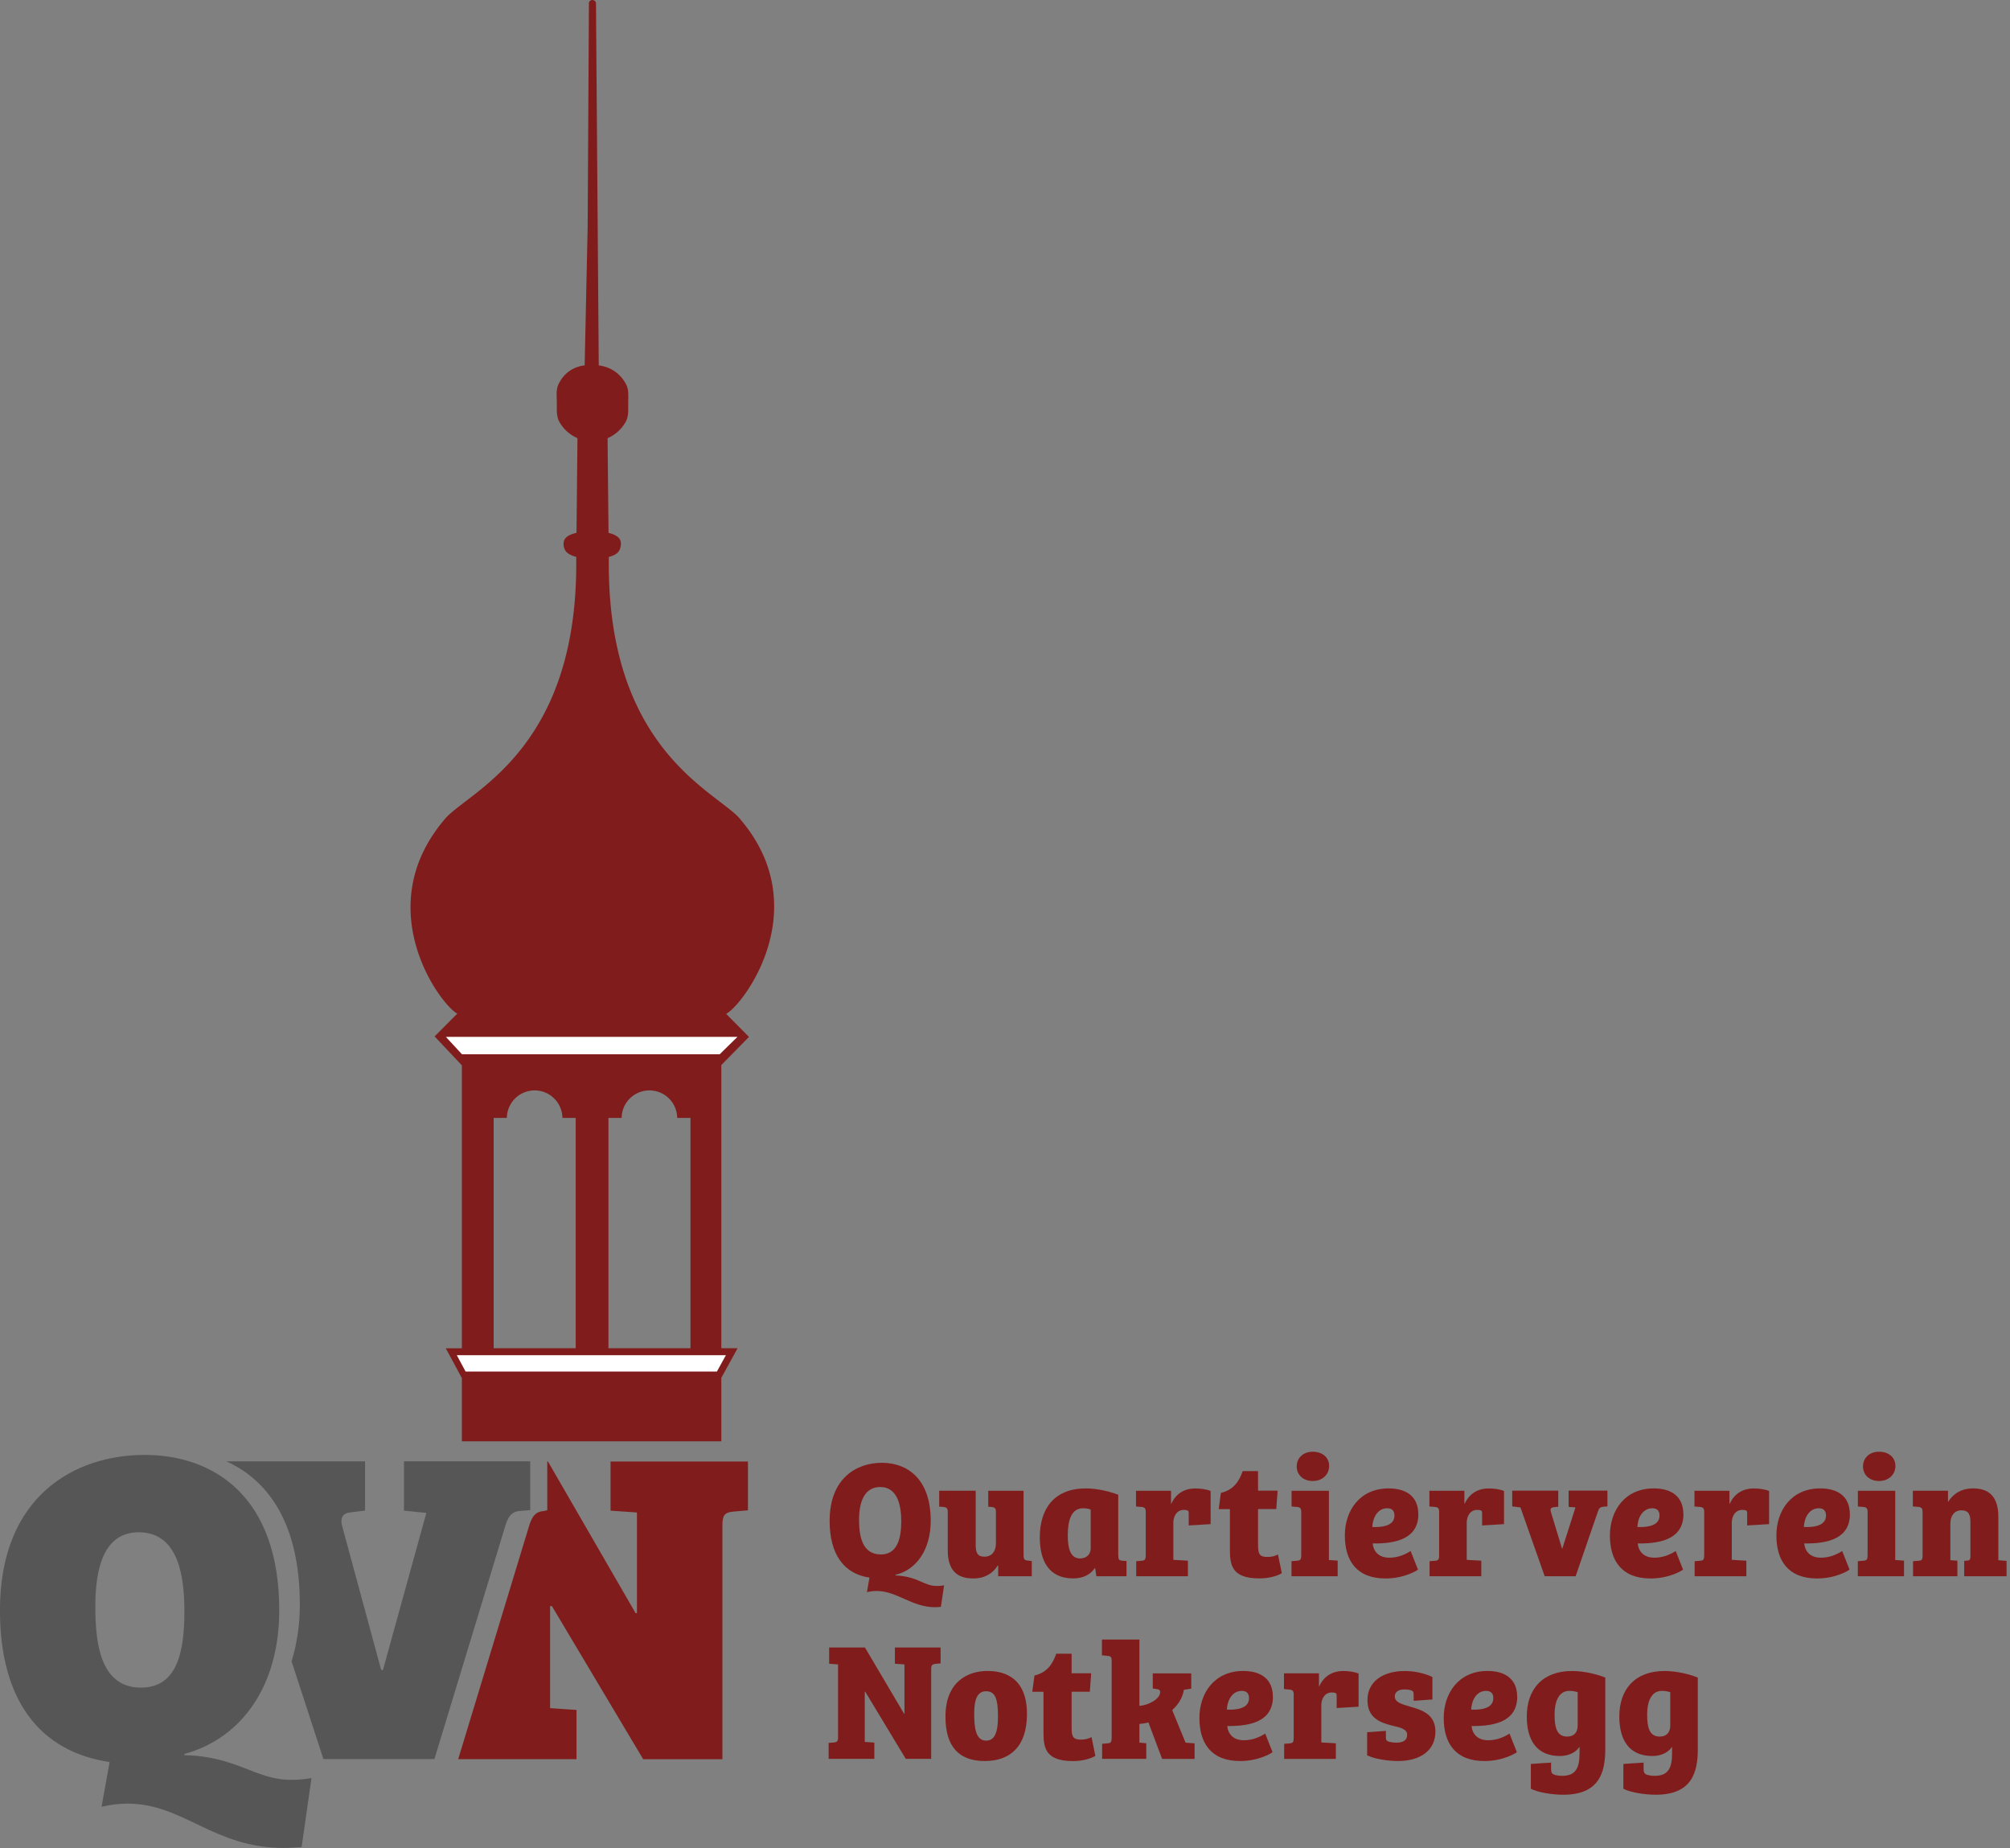 <svg viewBox="0 0 421 387" fill="none" xmlns="http://www.w3.org/2000/svg">
  <rect x="0" y="0" width="421" height="387" fill="#808080" stroke="none"/>
  <path
    d="M187.58 329.76v.14c4.84.25 5.85 2.21 8.62 2.21.46 0 .98 0 1.54-.14l-.67 4.52c-.42.03-.84.07-1.26.07-4.77 0-7.99-3.4-12.16-3.4-.7 0-1.37.07-2.07.25l.53-3.05c-5.29-.77-8.34-4.8-8.34-11.88 0-8.97 5.68-12.16 10.94-12.16s10.23 3.26 10.23 12.16c0 6.03-3.01 10.27-7.36 11.29v-.01Zm-3.09-4.24c3.47 0 4.28-3.4 4.28-6.94 0-2.94-.6-7.19-4.42-7.19-3.4 0-4.42 3.33-4.42 6.83 0 3.26.56 7.29 4.56 7.29v.01ZM214.39 325.69c0 .77.18 1.02.77 1.09l.95.11v3.19h-7.04v-2.24h-.11c-.95 1.61-2.7 2.7-5.12 2.7-3.58 0-5.33-1.89-5.33-5.92v-8.03c0-.74-.28-.95-.84-1.02l-.95-.07v-3.33h7.64v11.29c0 1.68.35 2.52 1.86 2.52 1.51 0 2.38-1.12 2.38-2.8v-6.55c0-.74-.21-.98-.84-1.05l-.77-.07v-3.33h7.4v13.53-.02ZM234.23 325.8c0 .74.18.98.81 1.02l.91.07v3.19h-6.31l-.25-1.65-.1-.04c-.88 1.33-2.45 2.14-4.49 2.14-5.33 0-7.01-3.96-7.01-8.62 0-6.17 3.19-10.23 9.67-10.23 1.26 0 3.96.25 6.76 1.33v12.79h.01Zm-5.78-9.68c-.39-.18-.98-.28-1.61-.28-2.52 0-3.19 2.7-3.19 5.64 0 2.66.49 4.87 2.59 4.87 1.44 0 2.21-.98 2.21-2.07v-8.17.01ZM245.76 318.96v7.68l3.05.18v3.26h-10.83v-3.15l1.16-.1c.7-.04.84-.32.84-1.16v-9.08c0-.7-.21-.95-.81-1.02l-1.23-.1v-3.29h7.33v2.7h.07c.56-1.3 2-3.19 5.01-3.19.98 0 2.28.14 3.22.53v6.94l-4.59.28v-2.42c0-.49-.04-.63-.28-.74-.17-.07-.38-.1-.74-.1-1.4 0-2.21 1.19-2.21 2.8l.01-.02ZM255.72 312.62c2.59-.6 3.82-2.38 4.56-4.56h3.22v4.1h4.1l-.28 3.85h-3.82v7.54c0 1.93.35 2.49 2 2.49.84 0 1.61-.21 2.17-.53l.81 3.93c-.98.6-2.73 1.09-4.7 1.09-6.1 0-6.17-3.15-6.17-6.38v-8.13h-2.35l.46-3.4ZM278.32 326.67l1.86.14v3.26h-9.67v-3.15l1.23-.1c.67-.07.81-.28.81-1.16v-9.04c0-.74-.21-.98-.84-1.05l-1.19-.1v-3.29h7.82v14.51l-.02-.02ZM274.96 304c2.03 0 3.43 1.19 3.43 2.98s-1.4 3.15-3.43 3.15c-2.03 0-3.36-1.3-3.36-3.05 0-1.75 1.33-3.08 3.36-3.08ZM297.08 317.04c0 4.98-4.28 6.24-9.57 6.17.17 1.65 1.23 2.98 3.5 2.98 1.79 0 3.33-.67 4.45-1.4l1.54 3.89c-.17.18-2.84 1.86-6.8 1.86-6.13 0-8.52-3.82-8.52-9.01 0-5.19 3.12-9.85 9.18-9.85 3.68 0 6.2 1.68 6.2 5.36h.02Zm-6.52-1.2c-1.82 0-3.01 1.65-3.12 3.93 3.15.1 4.63-.74 4.63-2.42 0-1.09-.63-1.51-1.51-1.51ZM307.21 318.96v7.68l3.05.18v3.26h-10.83v-3.15l1.16-.1c.7-.04.84-.32.84-1.16v-9.08c0-.7-.21-.95-.81-1.02l-1.23-.1v-3.29h7.33v2.7h.07c.56-1.3 2-3.19 5.01-3.19.98 0 2.28.14 3.22.53v6.94l-4.59.28v-2.42c0-.49-.04-.63-.28-.74-.18-.07-.39-.1-.74-.1-1.4 0-2.21 1.19-2.21 2.8l.01-.02ZM336.68 312.16v3.29l-.88.07c-.6.07-.88.28-1.12 1.02l-4.66 13.53h-6.48l-5.08-14.41-1.72-.21v-3.29h9.64v3.36l-.95.1c-.6.07-.77.35-.6.95l2.35 7.75h.04l2.77-8.66-1.44-.11v-3.4h8.13v.01ZM352.6 317.04c0 4.98-4.28 6.24-9.57 6.17.17 1.65 1.23 2.98 3.5 2.98 1.79 0 3.33-.67 4.45-1.4l1.54 3.89c-.17.18-2.84 1.86-6.8 1.86-6.13 0-8.52-3.82-8.52-9.01 0-5.19 3.12-9.85 9.18-9.85 3.68 0 6.2 1.68 6.2 5.36h.02Zm-6.52-1.2c-1.82 0-3.01 1.65-3.12 3.93 3.15.1 4.63-.74 4.63-2.42 0-1.09-.63-1.51-1.51-1.51ZM362.73 318.96v7.68l3.05.18v3.26h-10.83v-3.15l1.16-.1c.7-.04.84-.32.84-1.16v-9.08c0-.7-.21-.95-.81-1.02l-1.23-.1v-3.29h7.33v2.7h.07c.56-1.3 2-3.19 5.01-3.19.98 0 2.28.14 3.22.53v6.94l-4.59.28v-2.42c0-.49-.04-.63-.28-.74-.18-.07-.39-.1-.74-.1-1.4 0-2.21 1.19-2.21 2.8l.01-.02ZM387.47 317.04c0 4.98-4.28 6.24-9.57 6.17.17 1.65 1.23 2.98 3.5 2.98 1.79 0 3.33-.67 4.45-1.4l1.54 3.89c-.17.18-2.84 1.86-6.8 1.86-6.13 0-8.52-3.82-8.52-9.01 0-5.19 3.12-9.85 9.18-9.85 3.68 0 6.2 1.68 6.2 5.36h.02Zm-6.52-1.2c-1.82 0-3.01 1.65-3.12 3.93 3.15.1 4.63-.74 4.63-2.42 0-1.09-.63-1.51-1.51-1.51ZM396.94 326.67l1.86.14v3.26h-9.67v-3.15l1.23-.1c.67-.07.81-.28.81-1.16v-9.04c0-.74-.21-.98-.84-1.05l-1.19-.1v-3.29h7.82v14.51l-.02-.02ZM393.57 304c2.03 0 3.43 1.19 3.43 2.98s-1.4 3.15-3.43 3.15c-2.03 0-3.36-1.3-3.36-3.05 0-1.75 1.33-3.08 3.36-3.08ZM402.68 316.61c0-.74-.21-.98-.84-1.05l-1.19-.1v-3.29h7.36v2.28h.07c.84-1.37 2.45-2.77 5.19-2.77 3.26 0 5.29 1.65 5.29 5.96v9.08l1.72.14v3.22h-8.87v-3.22l.7-.07c.39-.03.56-.18.6-.7v-7.26c0-1.65-.35-2.56-1.89-2.56s-2.31 1.23-2.31 2.77v7.68l1.47.1v3.26h-9.29v-3.15l1.19-.1c.67-.04.81-.28.81-1.09v-9.11l-.01-.02ZM195.04 368.31h-5.33l-8.48-14.05h-.1v10.51l2 .14v3.4h-9.57v-3.33l1.16-.1c.6-.07.81-.25.81-1.02v-15.32l-1.86-.14V345h7.5l8.2 13.88h.07v-10.34l-2-.14V345h9.57v3.33l-1.16.1c-.6.11-.81.28-.81 1.05V368.31ZM206.79 349.91c2.77 0 8.31.77 8.31 9.01 0 6.83-3.54 9.85-8.83 9.85s-8.24-2.87-8.24-9.29c0-7.54 4.94-9.57 8.76-9.57Zm2.24 9.54c0-3.68-.56-5.29-2.49-5.29-1.82 0-2.49 1.65-2.49 4.66 0 3.01.32 5.68 2.49 5.68 1.79 0 2.49-1.68 2.49-5.05ZM216.67 350.86c2.59-.6 3.82-2.38 4.56-4.56h3.22v4.1h4.1l-.28 3.86h-3.82v7.54c0 1.93.35 2.49 2 2.49.84 0 1.61-.21 2.17-.53l.81 3.93c-.98.6-2.73 1.09-4.7 1.09-6.1 0-6.17-3.15-6.17-6.38v-8.13h-2.35l.46-3.4v-.01ZM238.65 364.91l1.44.14v3.26h-9.25v-3.15l1.19-.1c.63-.04.81-.28.81-1.12v-16.16c0-.74-.17-.98-.81-1.02l-1.23-.14v-3.29h7.85v13.88c1.96-.11 4.35-1.47 4.35-2.87 0-.42-.25-.56-.67-.63l-.88-.14v-3.15h8.06v3.19l-1.54.25c-.21 1.37-.98 2.94-2.45 4.24l2.8 6.83 1.89.14v3.26h-6.8l-2.87-7.64c-.6.18-1.26.25-1.89.32v3.93-.03ZM266.62 355.27c0 4.98-4.28 6.24-9.57 6.17.17 1.65 1.23 2.98 3.5 2.98 1.79 0 3.33-.67 4.45-1.4l1.54 3.89c-.17.18-2.84 1.86-6.8 1.86-6.13 0-8.52-3.82-8.52-9.01 0-5.19 3.12-9.85 9.18-9.85 3.68 0 6.2 1.68 6.2 5.36h.02Zm-6.52-1.19c-1.82 0-3.01 1.65-3.12 3.93 3.15.1 4.63-.74 4.63-2.42 0-1.09-.63-1.51-1.51-1.51ZM276.75 357.2v7.68l3.05.18v3.26h-10.83v-3.15l1.16-.1c.7-.04.84-.32.84-1.16v-9.08c0-.7-.21-.95-.81-1.02l-1.23-.11v-3.29h7.33v2.7h.07c.56-1.3 2-3.19 5.01-3.19.98 0 2.28.14 3.22.53v6.94l-4.59.28v-2.42c0-.49-.04-.63-.28-.74-.18-.07-.39-.1-.74-.1-1.4 0-2.21 1.19-2.21 2.8l.01-.01ZM294.17 353.77c-1.26 0-2.03.56-2.03 1.47 0 1.26 1.47 1.61 3.22 2.14 2.45.7 5.29 1.58 5.29 5.22 0 3.89-3.08 6.17-7.85 6.17-2 0-4.77-.39-6.45-1.19v-4.84l3.93-.28v1.33c0 .46.07.74.49.88.39.14 1.02.25 1.72.25 1.37 0 2.24-.46 2.24-1.65s-1.37-1.51-3.19-1.93c-2.45-.63-5.12-1.54-5.12-5.36 0-3.82 3.22-6.06 7.78-6.06 1.86 0 4.03.39 5.82 1.26v4.7l-3.93.28v-1.26c0-.53-.07-.77-.46-.91-.49-.18-.95-.21-1.47-.21l.01-.01ZM317.79 355.27c0 4.98-4.28 6.24-9.57 6.17.17 1.65 1.23 2.98 3.5 2.98 1.79 0 3.33-.67 4.45-1.4l1.54 3.89c-.17.18-2.84 1.86-6.8 1.86-6.13 0-8.52-3.82-8.52-9.01 0-5.19 3.12-9.85 9.18-9.85 3.68 0 6.2 1.68 6.2 5.36h.02Zm-6.52-1.19c-1.82 0-3.01 1.65-3.12 3.93 3.15.1 4.63-.74 4.63-2.42 0-1.09-.63-1.51-1.51-1.51ZM330.83 365.79c-.7 1.12-2.21 1.93-4.1 1.93-5.08 0-6.94-3.61-6.94-8.27 0-5.71 3.29-9.53 9.46-9.53 1.47 0 4.24.28 6.98 1.37v14.97c0 4.98-1.3 9.57-8.83 9.57-2.17 0-5.26-.46-6.76-1.26v-5.19l4.24-.28v1.4c0 .7.21.98.74 1.16.49.14 1.02.21 1.61.21 2.8 0 3.61-1.65 3.61-4.73v-1.33l-.01-.02Zm-.39-11.43c-.53-.18-1.09-.28-1.75-.28-2.24 0-3.08 2.31-3.08 4.91s.39 4.66 2.63 4.66c1.4 0 2.21-.81 2.21-2.35v-6.94h-.01ZM350.21 365.79c-.7 1.12-2.21 1.93-4.1 1.93-5.08 0-6.94-3.61-6.94-8.27 0-5.71 3.29-9.53 9.46-9.53 1.47 0 4.24.28 6.98 1.37v14.97c0 4.98-1.3 9.57-8.83 9.57-2.17 0-5.26-.46-6.76-1.26v-5.19l4.24-.28v1.4c0 .7.21.98.74 1.16.49.14 1.02.21 1.61.21 2.8 0 3.61-1.65 3.61-4.73v-1.33l-.01-.02Zm-.38-11.43c-.53-.18-1.09-.28-1.75-.28-2.24 0-3.08 2.31-3.08 4.91s.39 4.66 2.63 4.66c1.4 0 2.21-.81 2.21-2.35v-6.94h-.01ZM127.88 306.03v10.31l5.53.38v21.09h-.28l-18.37-31.78h-.13v10.22l-.84.19c-1.41.09-2.25.84-2.91 2.91l-14.91 49.03h24.78v-10.31l-5.53-.37v-21.37h.38l19.12 32.06h16.59v-49.03c0-2.16.56-2.62 2.16-2.81l3.19-.28v-10.22h-28.78v-.02Z"
    fill="#801C1B"
  />
  <path
    d="M84.61 306.03v10.31l4.69.47-9.09 32.9h-.37l-8.16-30.09c-.56-1.97.37-2.81 1.69-2.91l3.09-.38v-10.31H47.42c9.01 4.08 15.38 13.34 15.38 29.97 0 4.36-.62 8.33-1.73 11.9l6.67 20.47h23.25l14.91-49.03c.66-2.06 1.5-2.81 2.91-2.91l2.25-.19v-10.22H84.62l-.01.02Z"
    fill="#575656"
  />
  <path
    d="M38.62 367.27v.28c10.87.19 14.91 5.16 22.31 5.16 1.31 0 2.81-.09 4.31-.37l-2.06 14.44c-1.31.09-2.53.19-3.75.19-14.72 0-21-9.28-32.72-9.28-1.69 0-3.47.19-5.44.66l1.69-9.37C8.34 366.82-.01 356.04-.01 337.2c0-24 15.75-32.53 30.28-32.53 14.53 0 28.22 8.72 28.22 32.53 0 15.84-7.87 26.81-19.87 30.09v-.02Zm-9.09-13.87c7.69 0 9.09-7.69 9.09-15.94 0-6.66-.94-16.59-9.56-16.59-7.31 0-9.09 7.5-9.09 15.47 0 7.31.84 17.06 9.56 17.06Z"
    fill="#575656"
  />
  <path
    d="m156.86 217.12-4.77-4.81c3.69-1.94 19.07-22.5 2.57-41.21-5.69-5.83-27.64-14.97-27.14-54.28v-.2c2.03-.5 2.4-1.44 2.52-2.51.13-1.14-.52-2.02-2.58-2.52-.07-6.22-.16-15.56-.2-19.83a8.012 8.012 0 0 0 3.75-3.34c.68-1.17.57-2.53.57-3.98 0-1.45.16-2.8-.45-3.97-1.12-2.14-3.16-3.65-5.72-3.95L124.83.61c-.01-.3-.43-.61-.74-.61-.34 0-.74.27-.74.61l-.26 46.76-.63 29.14c-2.57.3-4.46 1.81-5.48 3.95-.56 1.17-.35 2.52-.35 3.97 0 1.45-.11 2.81.57 3.98a7.965 7.965 0 0 0 3.75 3.34c-.04 4.26-.13 13.6-.2 19.83-2.06.5-2.78 1.22-2.7 2.52.07 1.07.61 2.01 2.64 2.51v.2c.5 39.31-21.45 48.45-27.14 54.28-16.41 18.61-1.57 39.04 2.22 41.18l-4.74 4.76 5.71 6.06v59.25h-3.37l3.37 6.25v13.23h54.34v-13.28l3.41-6.21h-3.41v-59.3l5.81-5.91h-.03Zm-12.24 16.98v48.23h-17.18V234.1h2.76a5.82 5.82 0 0 1 5.82-5.76c3.2 0 5.78 2.57 5.82 5.76h2.78Zm-24.04 0v48.23H103.4V234.1h2.76c.04-3.19 2.63-5.76 5.82-5.76 3.19 0 5.78 2.57 5.82 5.76h2.78Z"
    fill="#801C1B"
  />
  <path
    d="m152.04 283.79-1.88 3.42H97.52l-1.84-3.42h56.36ZM93.39 217.13l3.37 3.64h53.98l3.73-3.65-61.08.01Z"
    fill="#fff"
  />
</svg>
